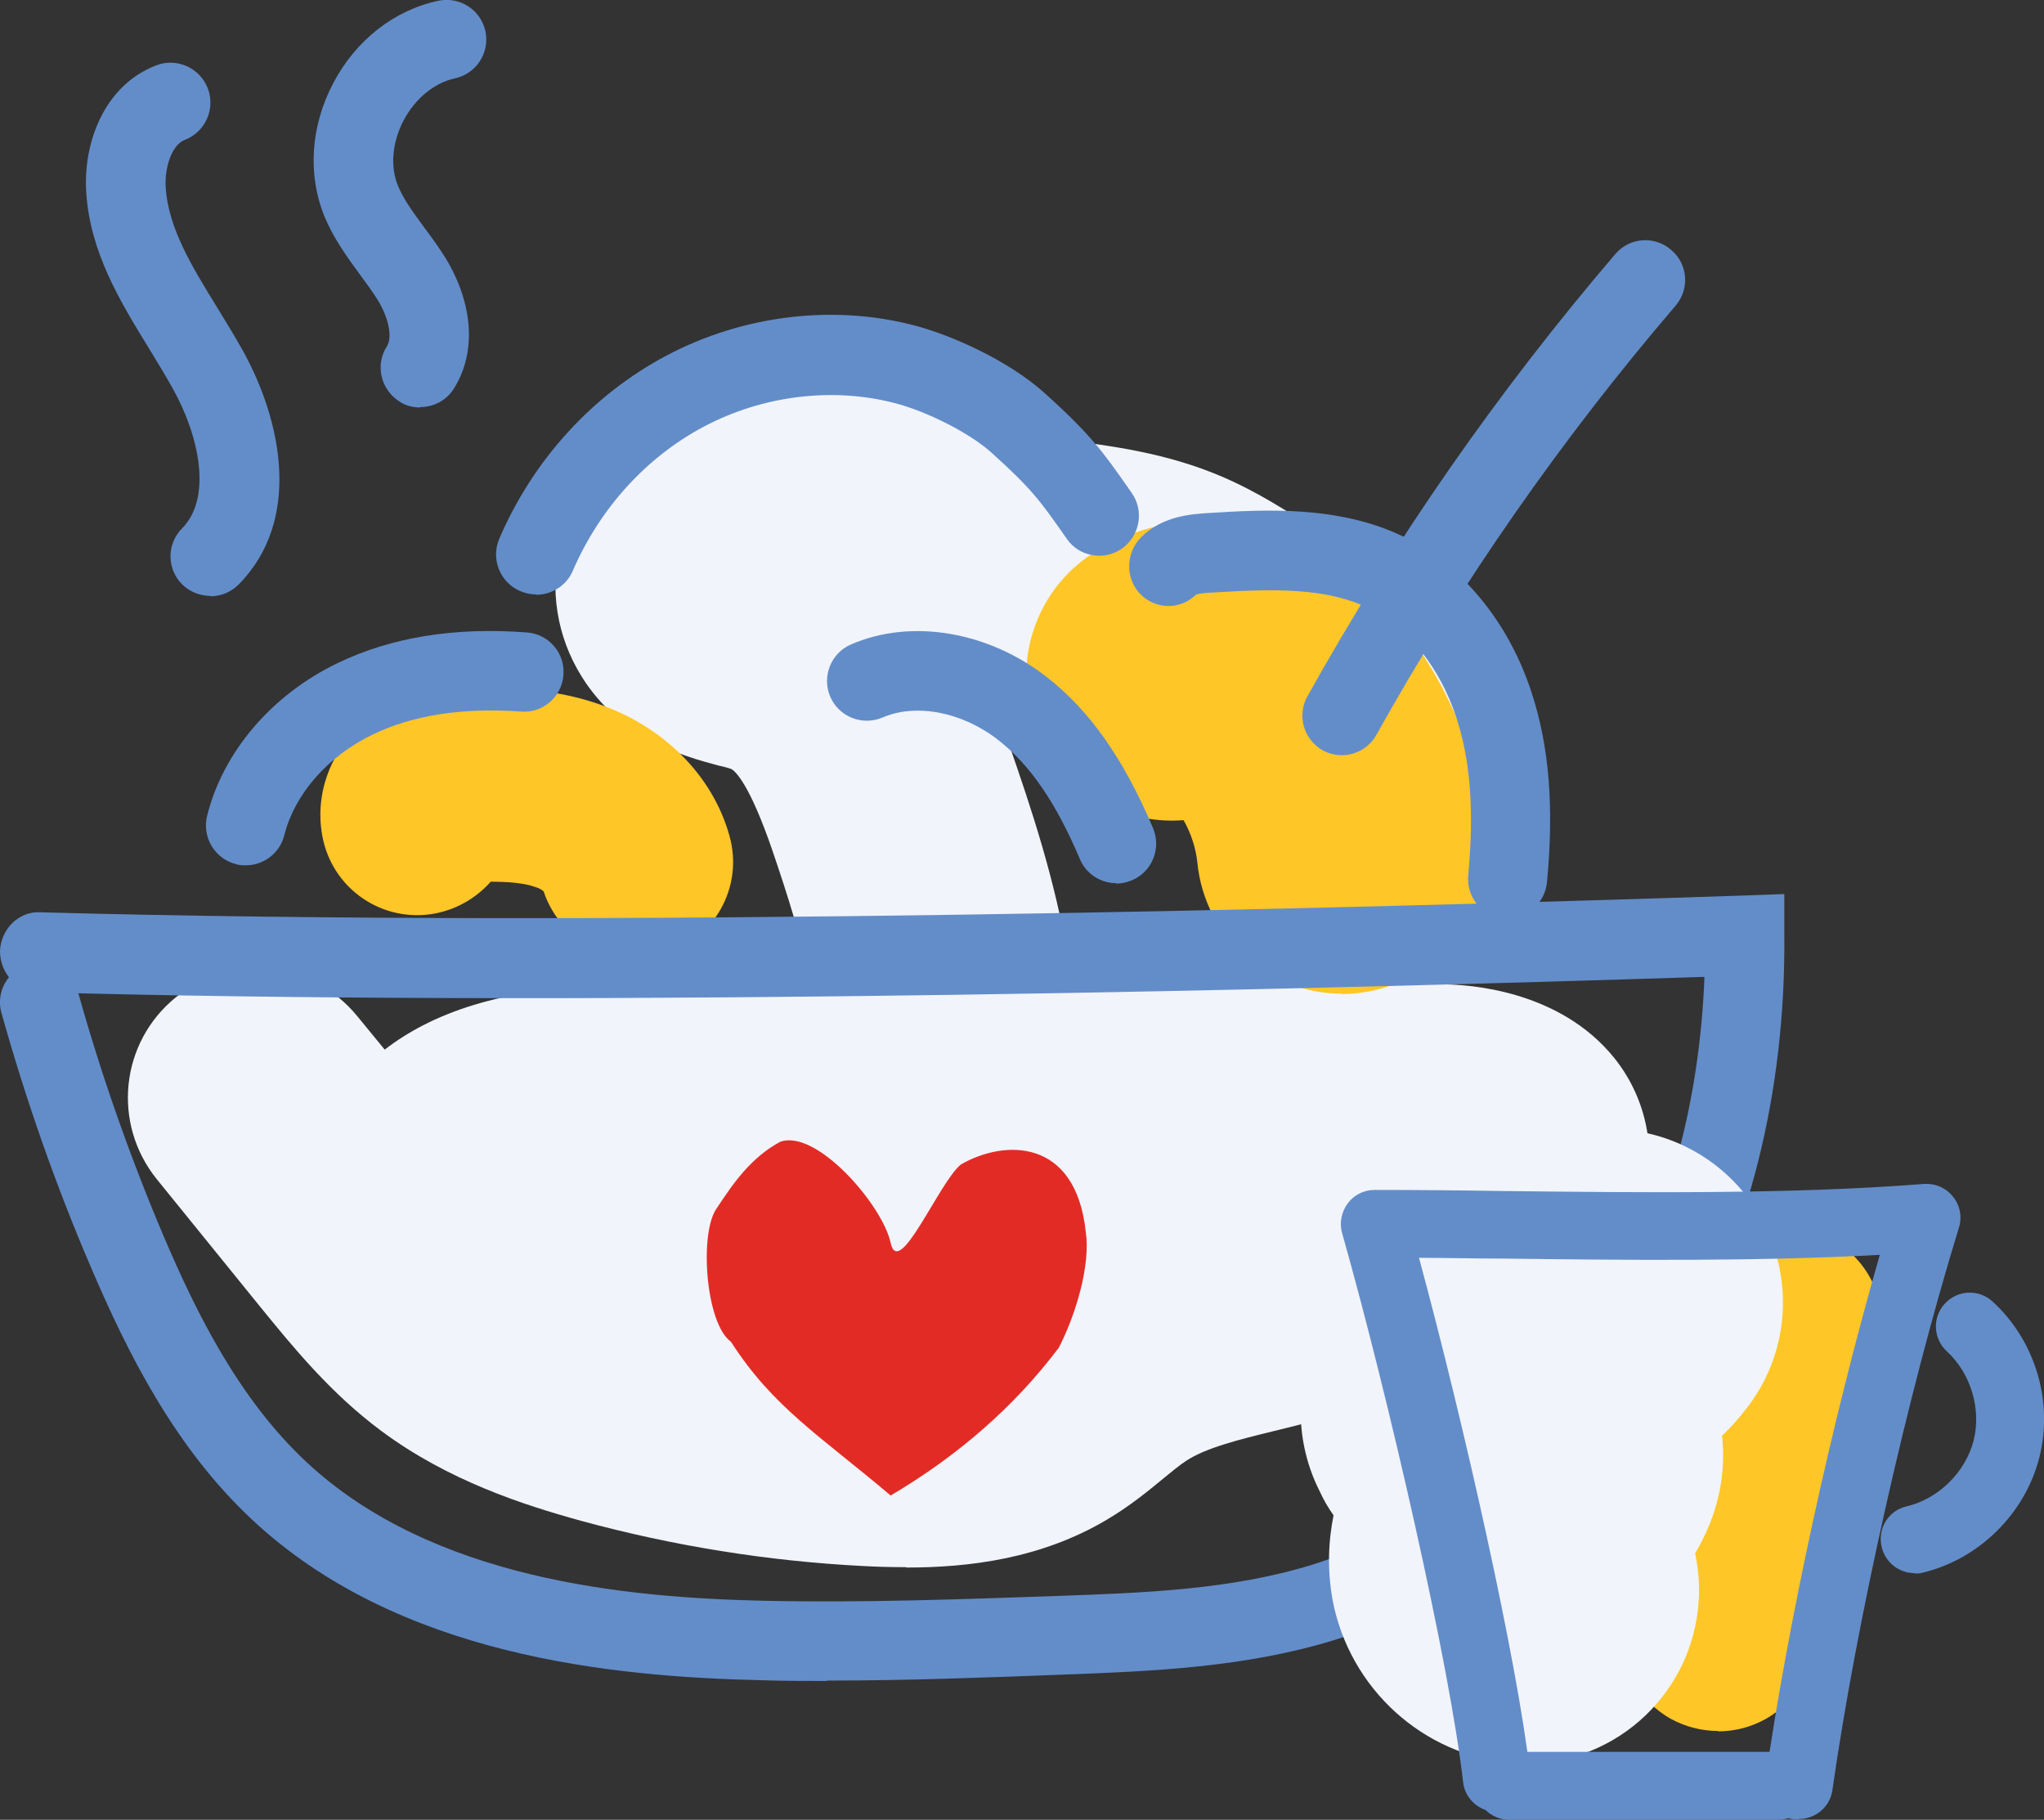 <?xml version="1.0" encoding="UTF-8"?> <svg xmlns="http://www.w3.org/2000/svg" id="Layer_2" data-name="Layer 2" viewBox="0 0 54.78 48.77"><rect x="0" y="0" width="54.78" height="48.77" fill="#333333" stroke="none"/><defs><style> .cls-1 { fill: #e32b26; fill-rule: evenodd; } .cls-1, .cls-2, .cls-3, .cls-4 { stroke-width: 0px; } .cls-2 { fill: #f1f4fa; } .cls-3 { fill: #638dc9; } .cls-4 { fill: #ffc628; } </style></defs><g id="Layer_1-2" data-name="Layer 1"><path class="cls-4" d="m46.04,46.39c-.43,0-.87-.11-1.27-.33-1.25-.71-1.69-2.29-.99-3.54,0-.03.02-.36.04-.58v-.11c.19-2.48.72-4.92,1.59-7.24.5-1.35,1.99-2.03,3.34-1.53,1.34.5,2.03,1.99,1.53,3.34-.69,1.87-1.12,3.82-1.27,5.81v.11c-.06.74-.13,1.75-.7,2.76-.48.85-1.36,1.32-2.26,1.32"></path><path class="cls-2" d="m24.28,42c-.4,0-.78-.01-1.14-.03-2.56-.13-5.1-.54-7.56-1.21-1.56-.43-3.57-1.08-5.36-2.41-1.36-1.01-2.36-2.24-3.24-3.32l-2.78-3.43c-1.2-1.49-.98-3.66.51-4.87,1.48-1.2,3.66-.98,4.87.51l.73.89c1.23-.95,3.12-1.68,6.06-1.69h5.36c-.23-1.24-.63-2.47-1.02-3.62-.62-1.81-1-2.15-1.11-2.21-.11-.04-.24-.07-.37-.1-.89-.24-2.73-.73-3.76-2.58-.61-1.09-.75-2.37-.39-3.61.39-1.37,1.39-2.6,2.67-3.31,2.79-1.54,5.56-.62,7.57.06.43.14.87.29,1.29.4.54.14,1.19.22,1.87.31,1.29.17,2.76.35,4.26.99.98.42,1.79.95,2.51,1.42.65.43,1.26.83,1.67.92,1.32.27,2.35,1.29,2.66,2.59l.54,2.3c.44,1.86-.72,3.72-2.58,4.16-1.86.43-3.72-.72-4.16-2.58l-.12-.51c-.69-.35-1.29-.75-1.82-1.1-.52-.34-1.01-.67-1.42-.84-.61-.26-1.49-.37-2.41-.49-.38-.05-.77-.1-1.18-.16.4.82.65,1.58.83,2.1.64,1.87,1.22,3.82,1.47,5.83l9.88-.03h.02c.73,0,3.16.15,4.63,1.97.82,1.02,1.12,2.34.84,3.61-.39,1.72-1.69,2.63-2.11,2.93-2.04,1.43-4.3,2.5-6.7,3.17-.38.1-.76.2-1.14.29-.94.23-1.83.45-2.36.8-.17.11-.39.29-.62.48-.4.33-.9.74-1.51,1.1-1.77,1.05-3.7,1.28-5.37,1.28m2.13-7.44c-.32.19-.64.33-.94.43.25-.05.47-.12.65-.22.08-.05.18-.12.29-.21m1.33-1.24c-.12.17-.26.34-.42.51.21-.16.43-.32.68-.48.01,0,.03-.02.04-.02h-.3Z"></path><path class="cls-4" d="m17.04,25.68c-1.1,0-2.11-.71-2.47-1.79-.04-.04-.12-.09-.23-.12-.31-.11-.73-.14-1.19-.14-.37.42-.88.73-1.48.85-1.42.27-2.77-.66-3.03-2.07-.27-1.42.49-2.87,1.84-3.54.8-.4,1.57-.41,1.99-.42,1.12-.03,2.32-.01,3.55.41,1.76.6,3.08,1.92,3.53,3.54.39,1.38-.42,2.81-1.81,3.19-.23.06-.47.1-.7.1m-3.3-4.24s0,0,0,0c0,0,0,0,0,0"></path><path class="cls-4" d="m35.96,26.63c-1.98,0-3.67-1.5-3.87-3.51-.04-.39-.17-.79-.37-1.14-1.37.11-2.77-.51-3.58-1.75-1.18-1.8-.67-4.21,1.13-5.39,1.51-.98,3.46-1.16,5.21-.46,1.07.43,2.01,1.13,2.88,2.14,1.39,1.63,2.27,3.71,2.48,5.84.21,2.14-1.35,4.04-3.49,4.26-.13.01-.26.02-.39.02m-2.43-5.27s0,0,0,0t0,0"></path><path class="cls-1" d="m28.36,36.14c-1.18,1.56-2.68,2.87-4.49,3.94-1.89-1.6-3.15-2.36-4.28-4.12-.69-.5-.85-2.94-.38-3.58.44-.67.92-1.36,1.7-1.78.98-.35,2.75,1.71,2.96,2.71.22,1,1.3-1.63,1.88-2.1,1.15-.67,3.08-.73,3.35,1.81.13.89-.27,2.23-.74,3.13"></path><path class="cls-3" d="m22.17,45.05c-.59,0-1.17,0-1.76-.02-3.99-.09-9.74-.64-13.65-4.3-2.1-1.96-3.36-4.52-4.32-6.76-.95-2.21-1.75-4.5-2.4-6.82-.1-.35-.01-.7.2-.96-.15-.19-.24-.44-.24-.7.02-.59.51-1.08,1.09-1.04,15.33.42,35.18-.1,45.64-.45l1.09-.04v1.09c.04,4.22-.95,8.17-2.87,11.41-2.13,3.62-5.48,6.35-9.18,7.49-2.4.74-4.89.84-7.29.93-2.08.08-4.2.16-6.32.16M2.1,26.62c.62,2.21,1.39,4.4,2.29,6.52.87,2.04,2.01,4.35,3.82,6.04,3.38,3.16,8.61,3.64,12.25,3.72,2.63.06,5.32-.04,7.92-.13,2.29-.08,4.63-.17,6.77-.83,3.2-.99,6.11-3.37,7.97-6.54,1.55-2.63,2.43-5.8,2.56-9.22-10.48.34-28.89.8-43.59.44"></path><path class="cls-3" d="m40.41,24.61s-.07,0-.1,0c-.59-.05-1.02-.57-.96-1.16.16-1.72.06-3.07-.32-4.22-.44-1.34-1.29-2.41-2.33-2.92-1.15-.57-2.58-.53-4.19-.43-.1,0-.38.02-.46.06-.42.41-1.08.4-1.49-.02-.41-.42-.39-1.11.02-1.52.58-.58,1.37-.62,1.79-.65,1.48-.09,3.5-.22,5.26.64,1.56.77,2.81,2.29,3.42,4.18.47,1.44.6,3.05.41,5.07-.05.55-.52.97-1.06.97"></path><path class="cls-3" d="m5.64,15.97c-.27,0-.54-.1-.75-.3-.42-.41-.43-1.09-.01-1.51.81-.82.46-2.47-.24-3.73-.2-.36-.42-.72-.64-1.08-.78-1.27-1.59-2.59-1.69-4.21-.08-1.3.47-2.85,1.88-3.39.55-.21,1.17.07,1.38.62.21.55-.07,1.17-.62,1.38-.32.12-.54.68-.51,1.27.07,1.09.7,2.12,1.38,3.22.24.39.47.77.69,1.16,1.05,1.9,1.58,4.54-.11,6.26-.21.21-.48.32-.76.32"></path><path class="cls-3" d="m11.26,10.92c-.2,0-.4-.05-.57-.17-.49-.32-.64-.98-.32-1.47.15-.24.05-.75-.24-1.23-.15-.24-.32-.47-.49-.7-.32-.44-.69-.94-.94-1.54-.46-1.12-.38-2.42.23-3.58.61-1.16,1.64-1.96,2.82-2.21.58-.12,1.14.25,1.26.82.12.58-.25,1.14-.82,1.26-.55.12-1.06.54-1.37,1.12-.31.59-.37,1.25-.15,1.77.15.36.41.71.68,1.08.21.28.42.57.6.86.74,1.23.82,2.53.21,3.49-.2.32-.55.49-.9.49"></path><path class="cls-3" d="m35.97,20.24c-.18,0-.35-.04-.52-.13-.51-.29-.7-.93-.41-1.45,2.34-4.2,5.12-8.19,8.25-11.85.38-.45,1.06-.5,1.5-.11.45.38.5,1.05.11,1.5-3.04,3.55-5.74,7.42-8.01,11.49-.19.35-.56.55-.93.55"></path><path class="cls-3" d="m29.92,23.67c-.41,0-.81-.24-.98-.65-.64-1.51-1.34-2.53-2.19-3.19-.96-.75-2.2-.99-3.1-.6-.54.23-1.17-.02-1.4-.56-.23-.54.02-1.17.56-1.4,1.61-.7,3.68-.35,5.25.88,1.15.9,2.05,2.18,2.84,4.04.23.54-.02,1.17-.56,1.4-.14.06-.28.09-.42.09"></path><path class="cls-3" d="m6.59,23.19c-.09,0-.17,0-.26-.03-.57-.14-.92-.72-.78-1.29.42-1.71,1.73-3.25,3.5-4.1,1.43-.69,3.14-.97,5.07-.82.59.04,1.03.56.98,1.14-.04.59-.56,1.03-1.14.98-1.55-.11-2.89.09-3.98.62-1.2.58-2.08,1.59-2.36,2.69-.12.49-.56.81-1.03.81"></path><path class="cls-3" d="m14.36,15.93c-.14,0-.28-.03-.42-.09-.54-.23-.79-.86-.56-1.4.91-2.12,2.5-3.86,4.48-4.91,2.04-1.08,4.46-1.38,6.64-.81,1,.26,2.52.94,3.48,1.8,1.27,1.14,1.6,1.62,2.26,2.56l.09.13c.34.48.22,1.15-.26,1.49-.48.34-1.15.22-1.48-.26l-.09-.13c-.62-.88-.85-1.21-1.94-2.19-.57-.51-1.7-1.09-2.59-1.32-1.67-.43-3.53-.2-5.1.63-1.55.82-2.8,2.2-3.52,3.87-.17.4-.57.64-.98.64"></path><path class="cls-2" d="m40.92,47.26c-.07,0-.13,0-.2,0-2.37-.1-4.41-1.81-4.96-4.16-.22-.97-.15-1.85-.02-2.49-.15-.21-.27-.42-.36-.62-.4-.78-.57-1.64-.51-2.51-.76-.83-1.22-1.93-1.22-3.14,0-2.56,2.08-4.63,4.64-4.63h0c1.99,0,3.97.23,5.9.67,1.55.36,2.81,1.49,3.33,2.99.53,1.5.25,3.17-.74,4.41-.2.26-.41.49-.63.7.11.97-.07,2.06-.72,3.15.08.38.12.78.1,1.19-.11,2.49-2.16,4.44-4.63,4.44"></path><path class="cls-3" d="m48.21,48.76s-.08,0-.13,0c-.5-.07-.84-.53-.77-1.03.59-4.17,1.79-9.67,3.07-14.1-3.29.18-6.88.14-10.1.1-.78,0-1.53-.02-2.25-.02,1.21,4.47,2.64,10.83,2.98,13.84.06.5-.3.95-.8,1-.49.06-.95-.3-1-.8-.35-3.1-2-10.32-3.24-14.7-.08-.27-.02-.57.15-.8.17-.23.44-.36.72-.36,1.07,0,2.24.01,3.47.03,3.61.04,7.71.09,11.25-.19.3-.02.59.1.78.34.19.23.25.55.16.83-1.39,4.52-2.75,10.58-3.39,15.07-.06.45-.45.78-.9.78"></path><path class="cls-3" d="m47.65,48.77h-7.2c-.5,0-.91-.41-.91-.91s.41-.91.91-.91h7.2c.5,0,.91.41.91.91s-.41.91-.91.91"></path><path class="cls-3" d="m51.31,42.16c-.41,0-.78-.28-.88-.7-.12-.49.18-.98.67-1.09.85-.2,1.57-.91,1.79-1.75.22-.85-.07-1.81-.71-2.4-.37-.34-.4-.91-.06-1.28.34-.37.91-.4,1.28-.06,1.15,1.05,1.64,2.69,1.25,4.2-.39,1.5-1.62,2.71-3.13,3.07-.07.02-.14.02-.21.02"></path></g></svg> 